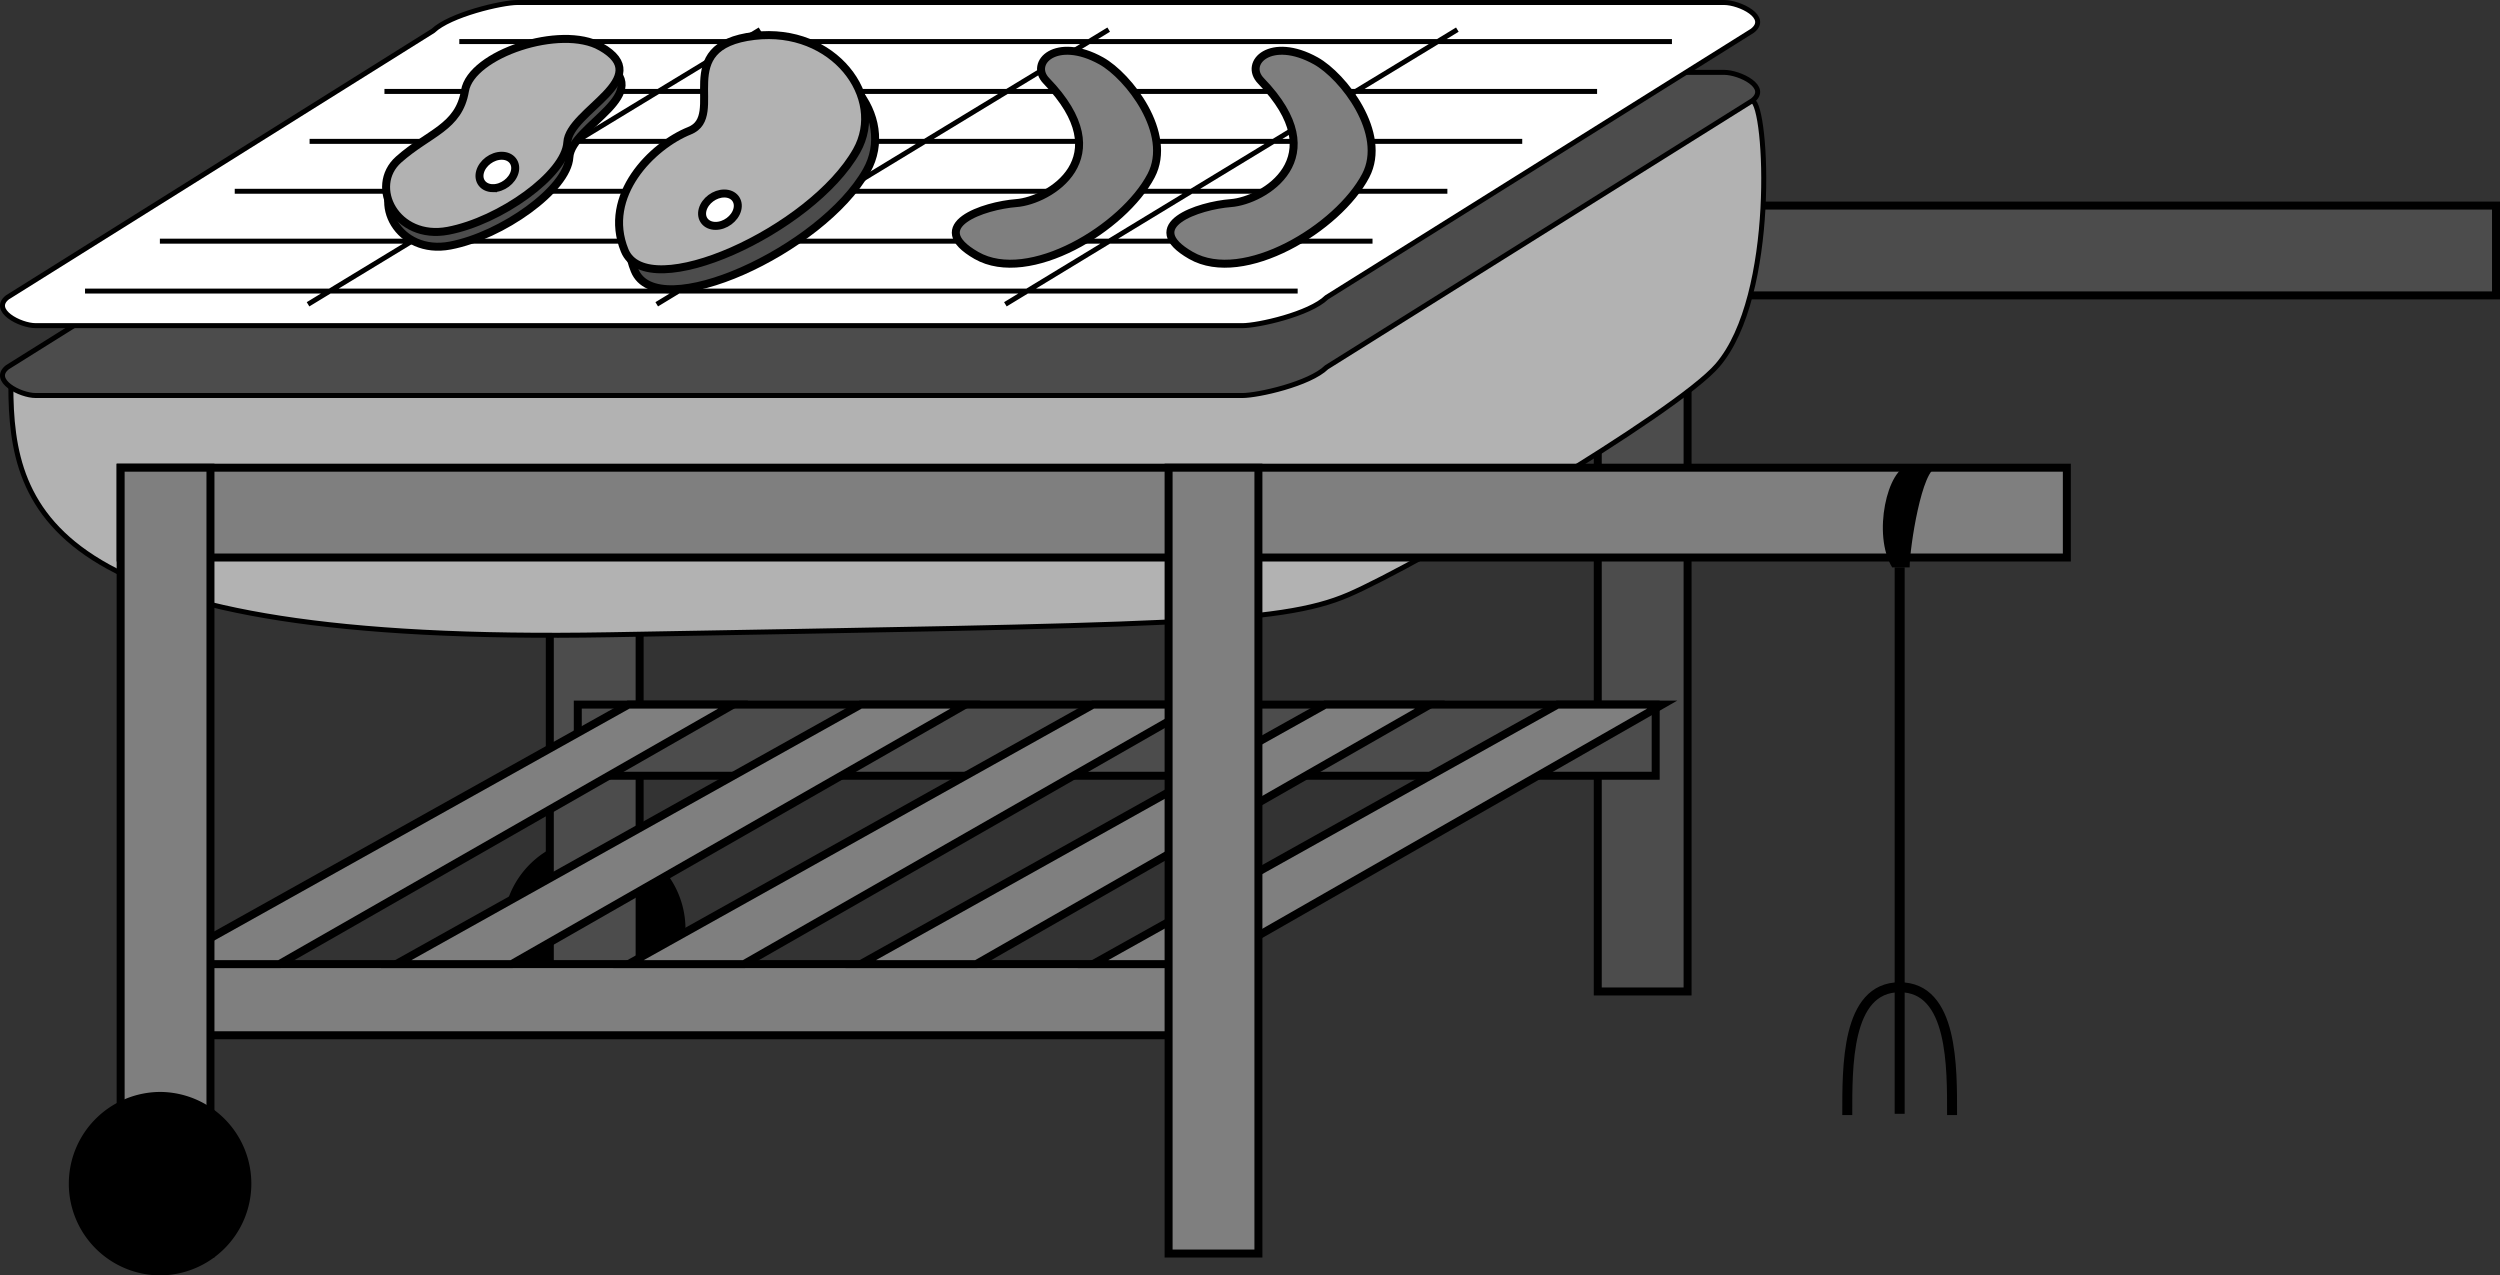 <svg xmlns="http://www.w3.org/2000/svg" width="250.487" height="127.789"><rect width="100%" height="100%" fill="#333333" stroke="none"/><path fill="none" stroke="#000" d="M190.337 56.848v54.75"/><path d="M59.587 83.906a9.192 9.192 0 0 0-9.192 9.192 9.189 9.189 0 0 0 9.192 9.191 9.192 9.192 0 0 0 0-18.383"/><path fill="#4c4c4c" d="M250.087 29.598v-9h-195v9h195"/><path fill="none" stroke="#000" stroke-width=".8" d="M250.087 29.598v-9h-195v9zm0 0"/><path fill="#4c4c4c" d="M64.087 20.598h-9V99.34h9V20.598"/><path fill="none" stroke="#000" stroke-width=".8" d="M64.087 20.598h-9V99.34h9zm0 0"/><path fill="#4c4c4c" d="M169.087 20.598h-9V99.34h9V20.598"/><path fill="none" stroke="#000" stroke-width=".8" d="M169.087 20.598h-9V99.34h9zm0 0"/><path fill="#b2b2b2" stroke="#000" stroke-width=".5" d="M1.087 38.598c0 13 4 26 60 25s67-1 74-4 32.883-18.2 37-23c6-7 4.976-26.024 3.488-26.512"/><path fill="#4c4c4c" d="M124.477 39.629c1.563 0 6.735-1.156 8.446-2.832l42.652-26.711c1.762-1.363-1.27-2.836-2.836-2.836H51.841c-1.567 0-6.754 1.223-8.446 2.836L.74 36.796c-1.652 1.302 1.27 2.833 2.836 2.833h120.902"/><path fill="none" stroke="#000" stroke-width=".5" d="M124.477 39.629c1.563 0 6.735-1.156 8.446-2.832l42.652-26.711c1.762-1.363-1.27-2.836-2.836-2.836H51.841c-1.567 0-6.754 1.223-8.446 2.836L.74 36.796c-1.652 1.302 1.27 2.833 2.836 2.833zm0 0"/><path fill="#fff" d="M124.477 32.629c1.563 0 6.735-1.156 8.446-2.832l42.652-26.711c1.762-1.363-1.27-2.836-2.836-2.836H51.841c-1.567 0-6.754 1.223-8.446 2.836L.74 29.796c-1.652 1.302 1.27 2.833 2.836 2.833h120.902"/><path fill="none" stroke="#000" stroke-width=".5" d="M124.477 32.629c1.563 0 6.735-1.156 8.446-2.832l42.652-26.711c1.762-1.363-1.27-2.836-2.836-2.836H51.841c-1.567 0-6.754 1.223-8.446 2.836L.74 29.796c-1.652 1.302 1.27 2.833 2.836 2.833zM46.02 4.164h121.5m-129 5h121.5m-129 5h121.5m-129 5h121.5m-129 5h121.5m-129 5h121.5m16-26.195-45.285 27.52m10.352-27.52-45.285 27.52M76.15 2.969l-45.286 27.52"/><path fill="#7f7f7f" d="M207.087 55.86v-9h-195v9h195"/><path fill="none" stroke="#000" stroke-width=".8" d="M207.087 55.86v-9h-195v9zm0 0"/><path fill="#7f7f7f" d="M122.891 103.727v-7.13h-108v7.13h108"/><path fill="none" stroke="#000" stroke-width=".8" d="M122.891 103.727v-7.13h-108v7.13zm0 0"/><path fill="#4c4c4c" d="M165.891 77.727v-7.13h-108v7.13h108"/><path fill="none" stroke="#000" stroke-width=".8" d="M165.891 77.727v-7.13h-108v7.13zm0 0"/><path fill="#7f7f7f" d="M73.458 70.598H62.966l-46.547 26h11.574l45.465-26"/><path fill="none" stroke="#000" stroke-width=".8" d="M73.458 70.598H62.966l-46.547 26h11.574zm0 0"/><path fill="#7f7f7f" d="M96.731 70.598H86.235l-46.543 26h11.574l45.465-26"/><path fill="none" stroke="#000" stroke-width=".8" d="M96.731 70.598H86.235l-46.543 26h11.574zm0 0"/><path fill="#7f7f7f" d="M120.005 70.598h-10.496l-46.543 26H74.54l45.465-26"/><path fill="none" stroke="#000" stroke-width=".8" d="M120.005 70.598h-10.496l-46.543 26H74.54zm0 0"/><path fill="#7f7f7f" d="M143.274 70.598h-10.492l-46.547 26h11.578l45.461-26"/><path fill="none" stroke="#000" stroke-width=".8" d="M143.274 70.598h-10.492l-46.547 26h11.578zm0 0"/><path fill="#7f7f7f" d="M166.548 70.598h-10.493l-46.546 26h11.578l45.46-26"/><path fill="none" stroke="#000" stroke-width=".8" d="M166.548 70.598h-10.493l-46.546 26h11.578zm0 0"/><path fill="#7f7f7f" d="M21.087 46.86h-9v78.738h9V46.859"/><path fill="none" stroke="#000" stroke-width=".8" d="M21.087 46.86h-9v78.738h9zm0 0"/><path fill="#7f7f7f" d="M126.087 46.86h-9v78.738h9V46.859"/><path fill="none" stroke="#000" stroke-width=".8" d="M126.087 46.86h-9v78.738h9zm0 0"/><path d="M16.087 109.406a9.192 9.192 0 0 0-9.192 9.192 9.189 9.189 0 0 0 9.192 9.191 9.192 9.192 0 0 0 0-18.383"/><path fill="#4c4c4c" d="M60.387 6.152c-3.968-2.246-12.972.73-13.593 4.422-.617 3.692-3.598 4.184-6.64 6.887-3.048 2.707-.25 8.125 4.944 7.144 5.192-.984 11.766-5.656 11.95-8.855.183-3.2 9-6.395 3.34-9.598"/><path fill="none" stroke="#000" stroke-width=".8" d="M60.387 6.152c-3.968-2.246-12.972.73-13.593 4.422-.617 3.692-3.598 4.184-6.64 6.887-3.048 2.707-.25 8.125 4.944 7.144 5.192-.984 11.766-5.656 11.95-8.855.183-3.2 9-6.395 3.34-9.598zm0 0"/><path fill="#b2b2b2" d="M60.18 4.676c-3.972-2.246-12.972.73-13.593 4.422-.621 3.691-3.598 4.183-6.645 6.886-3.043 2.707-.246 8.125 4.945 7.141 5.192-.98 11.77-5.652 11.954-8.852.18-3.199 8.996-6.394 3.34-9.597"/><path fill="none" stroke="#000" stroke-width=".8" d="M60.18 4.676c-3.972-2.246-12.972.73-13.593 4.422-.621 3.691-3.598 4.183-6.645 6.886-3.043 2.707-.246 8.125 4.945 7.141 5.192-.98 11.77-5.652 11.954-8.852.18-3.199 8.996-6.394 3.34-9.597zm0 0"/><path fill="#4c4c4c" d="M76.587 5.598c7.949-.934 13.242 6.18 10.25 11.5-4.5 8-21 15.5-23.25 10s2.75-10.5 6.5-12-2-8.5 6.5-9.5"/><path fill="none" stroke="#000" stroke-width=".8" d="M76.587 5.598c7.949-.934 13.242 6.18 10.25 11.5-4.5 8-21 15.5-23.25 10s2.75-10.5 6.5-12-2-8.5 6.5-9.5zm0 0"/><path fill="#b2b2b2" d="M75.587 3.598c7.949-.934 13.242 6.18 10.25 11.5-4.5 8-21 15.5-23.25 10s2.75-10.5 6.5-12-2-8.5 6.5-9.5"/><path fill="none" stroke="#000" stroke-width=".8" d="M75.587 3.598c7.949-.934 13.242 6.18 10.25 11.5-4.5 8-21 15.5-23.25 10s2.75-10.5 6.5-12-2-8.5 6.5-9.5zm0 0"/><path fill="#fff" d="M49.391 18.855c.957.004 1.93-.722 2.176-1.617.242-.898-.336-1.629-1.293-1.633-.957-.004-1.933.723-2.176 1.618-.246.898.336 1.629 1.293 1.632"/><path fill="none" stroke="#000" stroke-width=".8" d="M49.391 18.855c.957.004 1.93-.722 2.176-1.617.242-.898-.336-1.629-1.293-1.633-.957-.003-1.933.723-2.176 1.618-.246.898.336 1.629 1.293 1.632zm0 0"/><path fill="#fff" d="M71.692 22.633c.957.004 1.934-.719 2.176-1.613.246-.899-.336-1.63-1.293-1.633-.957-.004-1.93.718-2.176 1.617-.242.898.336 1.625 1.293 1.629"/><path fill="none" stroke="#000" stroke-width=".8" d="M71.692 22.633c.957.004 1.934-.719 2.176-1.613.246-.899-.336-1.63-1.293-1.633-.957-.004-1.93.718-2.176 1.617-.242.898.336 1.625 1.293 1.629zm0 0"/><path fill="#7f7f7f" d="M104.837 8.098c-1.746-1.805 1-4.5 5.5-2 2.738 1.523 7.215 7.27 5 11.5-2.75 5.25-12.25 11-17.5 8s.75-5 4-5.25 10.5-4.5 3-12.25"/><path fill="none" stroke="#000" stroke-width=".8" d="M104.837 8.098c-1.746-1.805 1-4.5 5.5-2 2.738 1.523 7.215 7.27 5 11.5-2.75 5.25-12.25 11-17.5 8s.75-5 4-5.25 10.5-4.5 3-12.25zm0 0"/><path fill="#7f7f7f" d="M126.337 8.098c-1.746-1.805 1-4.5 5.5-2 2.738 1.523 7.215 7.27 5 11.5-2.75 5.25-12.25 11-17.5 8s.75-5 4-5.25 10.5-4.5 3-12.25"/><path fill="none" stroke="#000" stroke-width=".8" d="M126.337 8.098c-1.746-1.805 1-4.5 5.5-2 2.738 1.523 7.215 7.27 5 11.5-2.75 5.25-12.25 11-17.5 8s.75-5 4-5.25 10.5-4.5 3-12.25zm0 0"/><path d="M191.337 46.598c-2.25.25-3.75 7-1.75 10.25h1.75c0-2 1.25-10 2.75-10l-2.75-.25"/><path fill="none" stroke="#000" d="M185.087 111.723c0-4.75-.125-12.805 5.25-12.805m5.25 12.805c0-4.75.125-12.805-5.25-12.805"/></svg>
